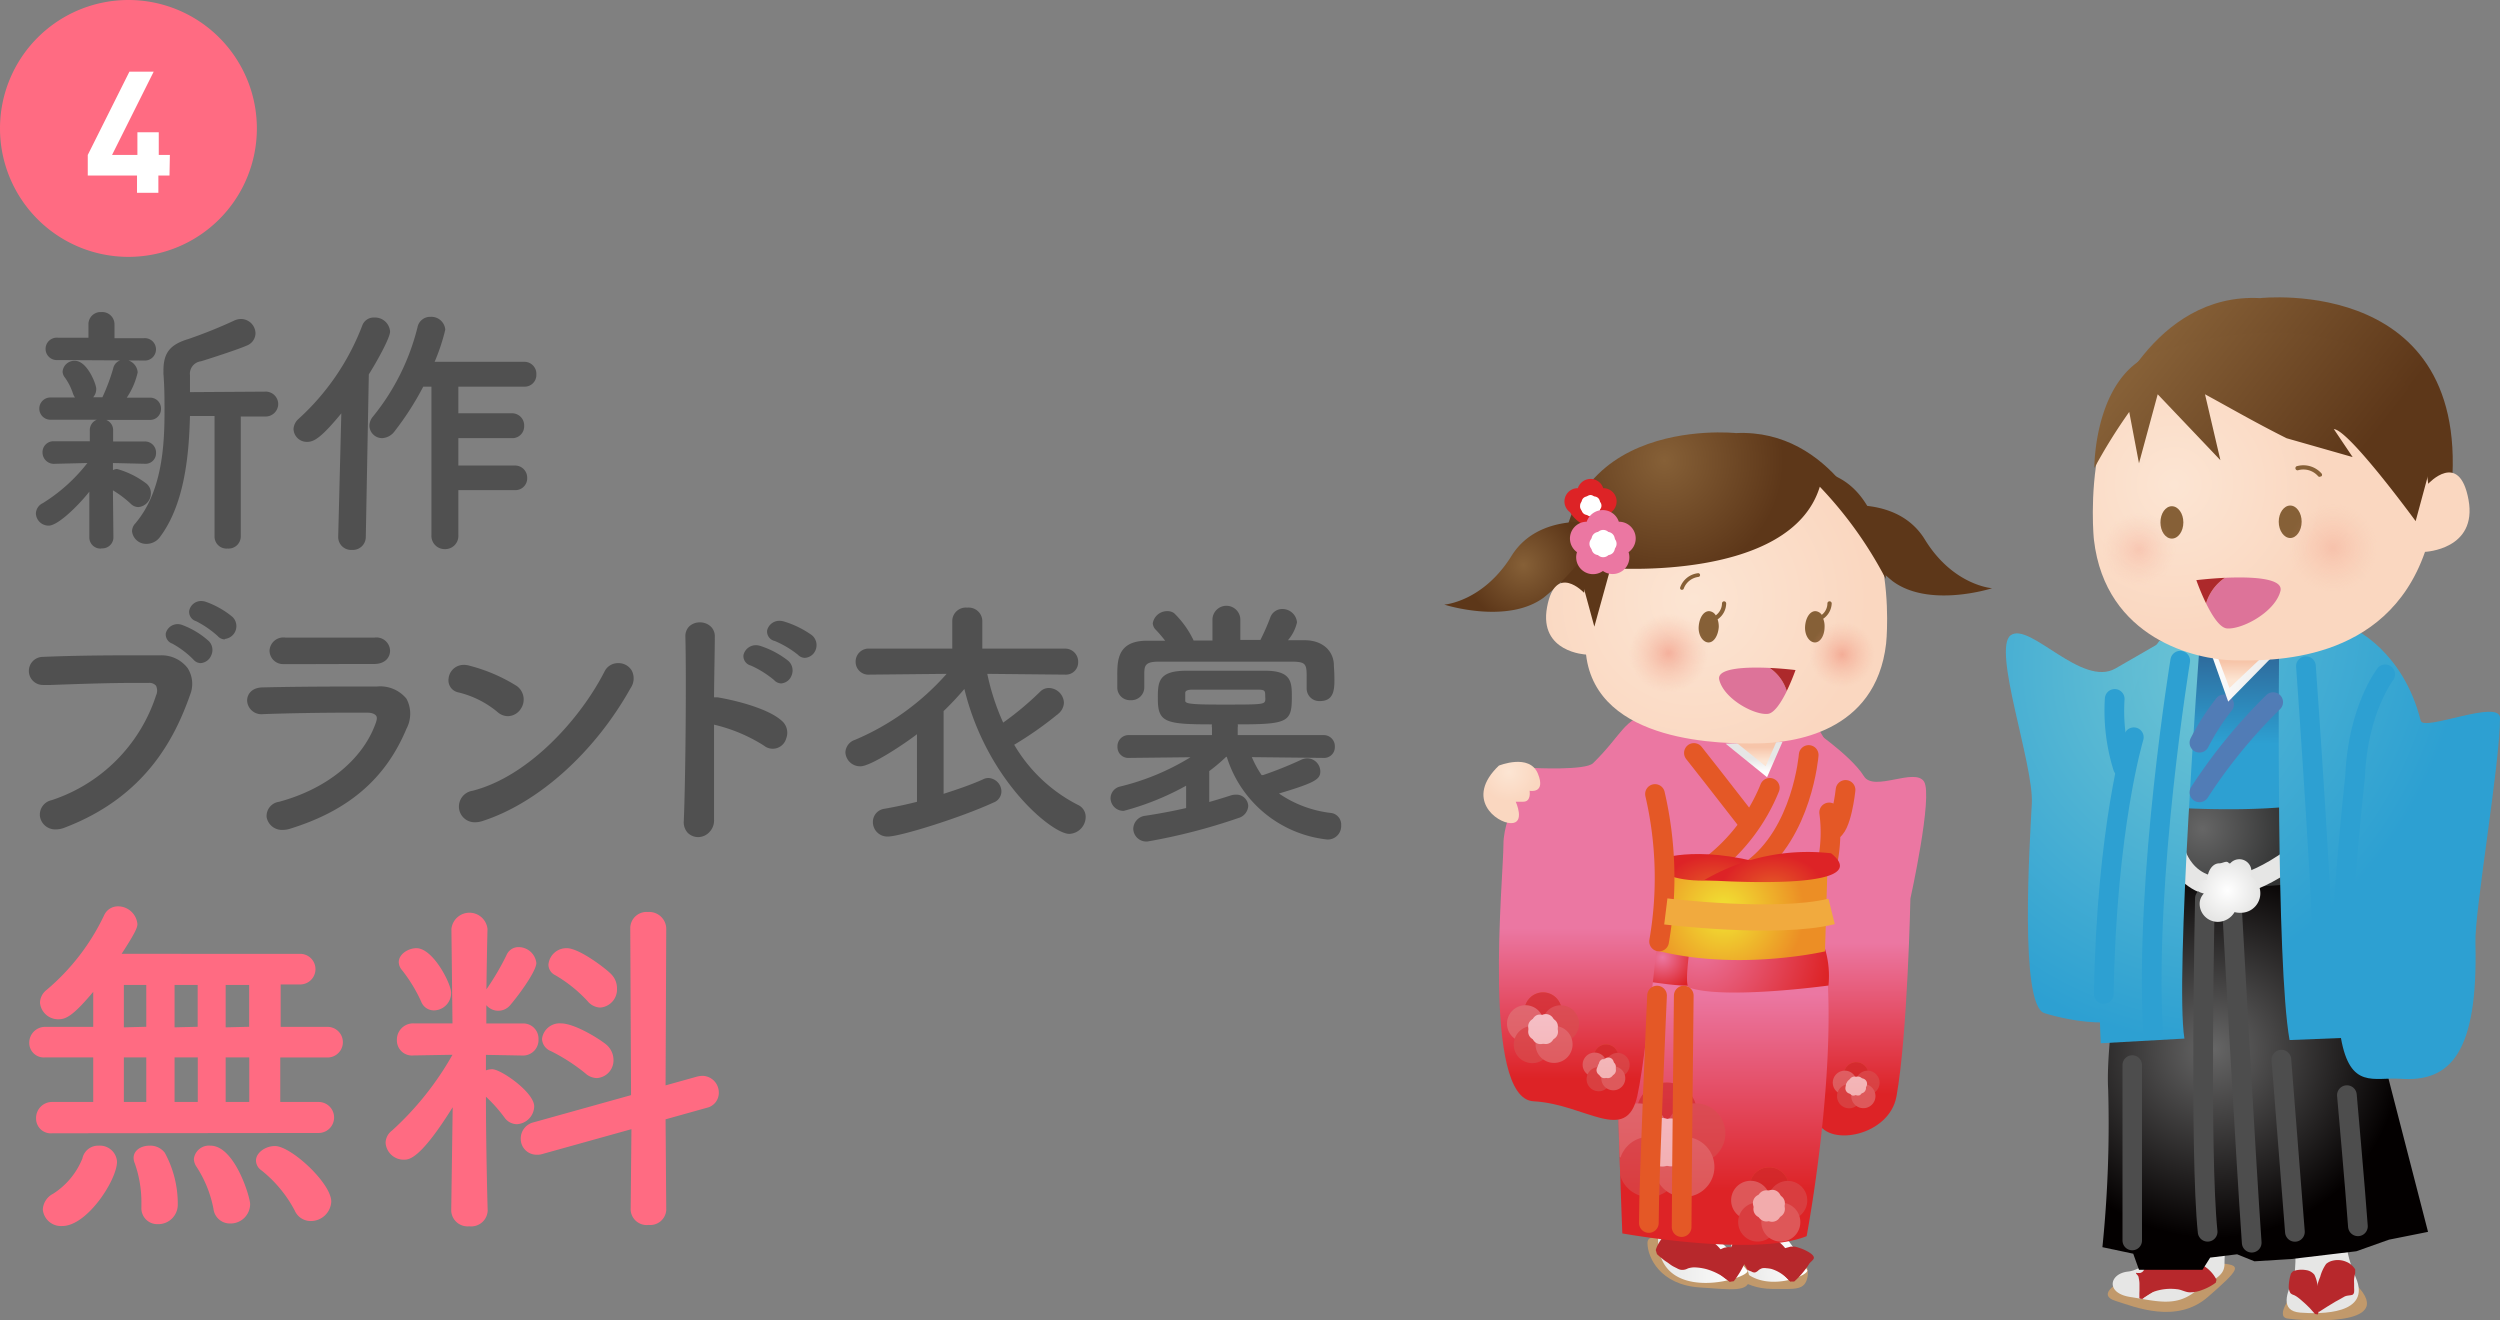 <svg xmlns="http://www.w3.org/2000/svg" xmlns:xlink="http://www.w3.org/1999/xlink" viewBox="0 0 256.36 135.4"><rect x="0" y="0" width="256.36" height="135.4" fill="#808080" stroke="none"/><defs><style>.cls-1,.cls-13,.cls-16,.cls-17,.cls-18,.cls-19,.cls-43,.cls-46,.cls-52,.cls-59,.cls-61,.cls-71,.cls-72,.cls-74,.cls-75{fill:none;}.cls-2{isolation:isolate;}.cls-3{fill:#505050;}.cls-4{fill:#ff6b82;}.cls-5{fill:url(#linear-gradient);}.cls-6{fill:#c1996b;}.cls-7{fill:url(#linear-gradient-2);}.cls-8{fill:url(#linear-gradient-3);}.cls-9{fill:#b7282c;}.cls-10{fill:url(#radial-gradient);}.cls-11{fill:url(#radial-gradient-2);}.cls-12{fill:url(#radial-gradient-3);}.cls-13{stroke:#e6e6e5;}.cls-13,.cls-16,.cls-17,.cls-18,.cls-19,.cls-52{stroke-linecap:round;stroke-linejoin:round;}.cls-13,.cls-16,.cls-18,.cls-19,.cls-52{stroke-width:2.02px;}.cls-14{fill:url(#radial-gradient-4);}.cls-15{fill:url(#radial-gradient-5);}.cls-16{stroke:#2da0d2;}.cls-17,.cls-18{stroke:#4d4d4d;}.cls-17{stroke-width:2px;}.cls-19{stroke:#517cb6;}.cls-20{fill:url(#linear-gradient-4);}.cls-21{fill:url(#linear-gradient-5);}.cls-22{fill:url(#linear-gradient-6);}.cls-23{fill:url(#radial-gradient-6);}.cls-24{fill:#dd7399;}.cls-25{fill:#ad292b;}.cls-26{fill:#866037;}.cls-27{fill:url(#linear-gradient-7);}.cls-28{fill:url(#radial-gradient-7);}.cls-29,.cls-30,.cls-31,.cls-68,.cls-69{opacity:0.5;}.cls-30{fill:url(#radial-gradient-8);}.cls-31{fill:url(#radial-gradient-9);}.cls-32{fill:url(#linear-gradient-8);}.cls-33{fill:url(#linear-gradient-9);}.cls-34{fill:url(#linear-gradient-10);}.cls-35{fill:url(#linear-gradient-11);}.cls-36{opacity:0.62;}.cls-36,.cls-38{mix-blend-mode:screen;}.cls-37{clip-path:url(#clip-path);}.cls-39{fill:url(#linear-gradient-12);}.cls-40{fill:#cf2627;}.cls-41{fill:#de7778;}.cls-42{fill:#d74e4f;}.cls-43,.cls-46,.cls-59,.cls-61,.cls-71,.cls-72,.cls-74{stroke:#fff;}.cls-43,.cls-46,.cls-59,.cls-61,.cls-71,.cls-72,.cls-74,.cls-75{stroke-miterlimit:10;}.cls-43{stroke-width:0.93px;}.cls-44{fill:#fff;}.cls-45{fill:url(#linear-gradient-13);}.cls-46{stroke-width:0.6px;}.cls-47{fill:url(#radial-gradient-10);}.cls-48{fill:url(#radial-gradient-11);}.cls-49{fill:url(#linear-gradient-14);}.cls-50{fill:url(#linear-gradient-15);}.cls-51{fill:url(#radial-gradient-12);}.cls-52{stroke:#e45826;}.cls-53{fill:url(#radial-gradient-13);}.cls-54{fill:url(#radial-gradient-14);}.cls-55{fill:url(#linear-gradient-16);}.cls-56{fill:url(#radial-gradient-15);}.cls-57{opacity:0.65;}.cls-58{fill:url(#linear-gradient-17);}.cls-59{stroke-width:0.57px;}.cls-60{fill:url(#linear-gradient-18);}.cls-61{stroke-width:0.37px;}.cls-62{fill:url(#linear-gradient-19);}.cls-63{fill:url(#radial-gradient-16);}.cls-64{fill:url(#radial-gradient-17);}.cls-65{fill:url(#radial-gradient-18);}.cls-66{fill:url(#radial-gradient-19);}.cls-67{fill:url(#radial-gradient-20);}.cls-68{fill:url(#radial-gradient-21);}.cls-69{fill:url(#radial-gradient-22);}.cls-70{fill:#dd2326;}.cls-72{stroke-width:0.4px;}.cls-73{fill:#eb77a2;}.cls-74{stroke-width:0.5px;}.cls-75{stroke:#f1aa3e;stroke-width:2.69px;}</style><linearGradient id="linear-gradient" x1="232.4" y1="76.28" x2="232.73" y2="58.33" gradientUnits="userSpaceOnUse"><stop offset="0" stop-color="#2da0d2"/><stop offset="1" stop-color="#2f3566"/></linearGradient><linearGradient id="linear-gradient-2" x1="222.49" y1="129.2" x2="222.56" y2="125.69" gradientUnits="userSpaceOnUse"><stop offset="0" stop-color="#e6e6e5"/><stop offset="1" stop-color="#fff"/></linearGradient><linearGradient id="linear-gradient-3" x1="478.08" y1="164.7" x2="478.17" y2="159.84" gradientTransform="translate(-223.87 -75.54) rotate(4.84)" xlink:href="#linear-gradient-2"/><radialGradient id="radial-gradient" cx="226.94" cy="107.59" r="19.36" gradientUnits="userSpaceOnUse"><stop offset="0" stop-color="#666"/><stop offset="1" stop-color="#030000"/></radialGradient><radialGradient id="radial-gradient-2" cx="228.34" cy="68.59" r="38.78" gradientUnits="userSpaceOnUse"><stop offset="0" stop-color="#71c6d4"/><stop offset="1" stop-color="#2da0d2"/></radialGradient><radialGradient id="radial-gradient-3" cx="106.42" cy="64.87" r="8.8" gradientTransform="translate(117.08 24.13) rotate(-2.14)" gradientUnits="userSpaceOnUse"><stop offset="0" stop-color="#666"/><stop offset="1" stop-color="#323333"/></radialGradient><radialGradient id="radial-gradient-4" cx="209.79" cy="61.46" r="43.3" xlink:href="#radial-gradient-2"/><radialGradient id="radial-gradient-5" cx="228.91" cy="68.59" r="38.79" xlink:href="#radial-gradient-2"/><linearGradient id="linear-gradient-4" x1="225.82" y1="68.17" x2="234.85" y2="68.17" gradientUnits="userSpaceOnUse"><stop offset="0" stop-color="#fff"/><stop offset="1" stop-color="#e6e6e5"/></linearGradient><linearGradient id="linear-gradient-5" x1="230.16" y1="69.75" x2="230.16" y2="67.88" gradientUnits="userSpaceOnUse"><stop offset="0" stop-color="#fce5d3"/><stop offset="1" stop-color="#f7c5a9"/></linearGradient><linearGradient id="linear-gradient-6" x1="241.69" y1="46.77" x2="223.11" y2="32.1" gradientUnits="userSpaceOnUse"><stop offset="0" stop-color="#5d3719"/><stop offset="1" stop-color="#866037"/></linearGradient><radialGradient id="radial-gradient-6" cx="1668.71" cy="49.7" r="15.4" gradientTransform="matrix(-1, 0, 0, 1, 1891.67, 0)" gradientUnits="userSpaceOnUse"><stop offset="0" stop-color="#fce5d3"/><stop offset="1" stop-color="#fad7c0"/></radialGradient><linearGradient id="linear-gradient-7" x1="239.16" y1="50.19" x2="220.81" y2="35.7" xlink:href="#linear-gradient-6"/><radialGradient id="radial-gradient-7" cx="228.41" cy="91.31" r="3.23" xlink:href="#linear-gradient-4"/><radialGradient id="radial-gradient-8" cx="646.08" cy="56.18" r="4.54" gradientTransform="matrix(-1, 0, 0, 1, 885.31, 0)" gradientUnits="userSpaceOnUse"><stop offset="0" stop-color="#ee816c"/><stop offset="1" stop-color="#f2a58d" stop-opacity="0"/></radialGradient><radialGradient id="radial-gradient-9" cx="665.96" cy="56.33" r="3.76" xlink:href="#radial-gradient-8"/><linearGradient id="linear-gradient-8" x1="191.41" y1="96.67" x2="191.41" y2="112.22" gradientUnits="userSpaceOnUse"><stop offset="0" stop-color="#eb77a2"/><stop offset="1" stop-color="#dd2326"/></linearGradient><linearGradient id="linear-gradient-9" x1="1846.08" y1="169.29" x2="1853.47" y2="169.29" gradientTransform="matrix(0.99, -0.14, 0.14, 0.99, -1674.22, 214.57)" xlink:href="#linear-gradient-2"/><linearGradient id="linear-gradient-10" x1="170.02" y1="128.83" x2="179.18" y2="128.83" xlink:href="#linear-gradient-2"/><linearGradient id="linear-gradient-11" x1="177" y1="101.91" x2="177" y2="122.11" xlink:href="#linear-gradient-8"/><clipPath id="clip-path"><path class="cls-1" d="M186.5,74.83,169.36,73s-3.59,8.68-3,12.43a31,31,0,0,1-.29,10.6,99.58,99.58,0,0,0-.31,11.77c.21,8.77.6,18.68.6,18.68s13.59,2.45,18.9.28c0,0,4.14-21.75,1.19-33.17C186.9,91.32,190.19,79.93,186.5,74.83Z"/></clipPath><linearGradient id="linear-gradient-12" x1="170.91" y1="111.05" x2="170.91" y2="115.77" gradientUnits="userSpaceOnUse"><stop offset="0.01" stop-color="#ea6035"/><stop offset="0.5" stop-color="#d9512a"/><stop offset="1" stop-color="#c33f1d"/></linearGradient><linearGradient id="linear-gradient-13" x1="181.42" y1="119.72" x2="181.42" y2="122.79" xlink:href="#linear-gradient-12"/><radialGradient id="radial-gradient-10" cx="170.49" cy="98.17" r="3.58" xlink:href="#linear-gradient-8"/><radialGradient id="radial-gradient-11" cx="174.24" cy="96.73" r="13.54" xlink:href="#linear-gradient-8"/><linearGradient id="linear-gradient-14" x1="179.86" y1="79.18" x2="179.86" y2="77.75" xlink:href="#linear-gradient-4"/><linearGradient id="linear-gradient-15" x1="179.72" y1="78.06" x2="179.72" y2="76.63" xlink:href="#linear-gradient-5"/><radialGradient id="radial-gradient-12" cx="176.74" cy="93.49" r="8.28" gradientUnits="userSpaceOnUse"><stop offset="0" stop-color="#f1e533"/><stop offset="1" stop-color="#ec8e25"/></radialGradient><radialGradient id="radial-gradient-13" cx="175.82" cy="1752.74" r="5.19" gradientTransform="translate(0 -1048.24) scale(1 0.65)" gradientUnits="userSpaceOnUse"><stop offset="0" stop-color="#e45826"/><stop offset="1" stop-color="#dd2326"/></radialGradient><radialGradient id="radial-gradient-14" cx="181.73" cy="1752.68" r="5.2" xlink:href="#radial-gradient-13"/><linearGradient id="linear-gradient-16" x1="162.32" y1="95.2" x2="162.32" y2="110.61" xlink:href="#linear-gradient-8"/><radialGradient id="radial-gradient-15" cx="154.73" cy="79.15" r="2.99" gradientTransform="matrix(1, 0, 0, 1, 0, 0)" xlink:href="#radial-gradient-6"/><linearGradient id="linear-gradient-17" x1="158.24" y1="101.79" x2="158.24" y2="104.7" xlink:href="#linear-gradient-12"/><linearGradient id="linear-gradient-18" x1="164.71" y1="107.13" x2="164.71" y2="109.02" xlink:href="#linear-gradient-12"/><linearGradient id="linear-gradient-19" x1="190.35" y1="108.95" x2="190.35" y2="110.84" xlink:href="#linear-gradient-12"/><radialGradient id="radial-gradient-16" cx="3205" cy="-569.5" r="6.49" gradientTransform="matrix(-0.93, 0.38, 0.38, 0.93, 3378.25, -630.13)" gradientUnits="userSpaceOnUse"><stop offset="0" stop-color="#866037"/><stop offset="1" stop-color="#5d3719"/></radialGradient><radialGradient id="radial-gradient-17" cx="170.68" cy="47.23" r="13.13" gradientUnits="userSpaceOnUse"><stop offset="0" stop-color="#866037"/><stop offset="0.93" stop-color="#5d3719"/></radialGradient><radialGradient id="radial-gradient-18" cx="1784.08" cy="13.54" r="6.49" gradientTransform="translate(-1489.89 -630.13) rotate(22.25)" xlink:href="#radial-gradient-17"/><radialGradient id="radial-gradient-19" cx="173.7" cy="61.45" r="17.96" gradientTransform="matrix(1, 0, 0, 1, 0, 0)" xlink:href="#radial-gradient-6"/><radialGradient id="radial-gradient-20" cx="170.68" cy="47.23" r="13.13" xlink:href="#radial-gradient-17"/><radialGradient id="radial-gradient-21" cx="171.1" cy="66.98" r="4.06" gradientTransform="matrix(1, 0, 0, 1, 0, 0)" xlink:href="#radial-gradient-8"/><radialGradient id="radial-gradient-22" cx="188.89" cy="67.12" r="3.36" gradientTransform="matrix(1, 0, 0, 1, 0, 0)" xlink:href="#radial-gradient-8"/></defs><title>4-new-brand-costtume-free</title><g class="cls-2"><g id="レイヤー_2" data-name="レイヤー 2"><g id="レイヤー_1-2" data-name="レイヤー 1"><path class="cls-3" d="M23.34,56.25A1.23,1.23,0,0,1,22,55l0-12.34H19.48c-.1,4-.55,9-3.05,12.37a1.7,1.7,0,0,1-1.38.74,1.45,1.45,0,0,1-1.51-1.29,1.18,1.18,0,0,1,.33-.8c2.69-3.17,3-7.76,3-11.41,0-1.3,0-2.56-.11-3.95V38c0-1.83.68-2.67,2.57-3.24A49.11,49.11,0,0,0,24,32.88a1.68,1.68,0,0,1,.72-.17,1.5,1.5,0,0,1,1.48,1.45,1.38,1.38,0,0,1-.93,1.29c-.87.39-3.87,1.36-4.67,1.6a1.29,1.29,0,0,0-1.12,1.42v1.74l7.65-.05a1.29,1.29,0,0,1,1.4,1.26,1.3,1.3,0,0,1-1.4,1.29H24.69l0,12.31A1.25,1.25,0,0,1,23.34,56.25Zm-12.95,0A1.14,1.14,0,0,1,9.16,55.1l0-4.68C8,51.89,5.93,53.9,5,53.9a1.3,1.3,0,0,1-1.32-1.24,1.21,1.21,0,0,1,.7-1.06,17.42,17.42,0,0,0,4.58-4.12l-3.31.08A1.17,1.17,0,0,1,4.36,46.4a1.12,1.12,0,0,1,1.21-1.15l3.64,0,0-1.09a1.14,1.14,0,0,1,.72-1.12H5.17a1.14,1.14,0,1,1,0-2.28H7.69a1.58,1.58,0,0,1-.21-.41,6,6,0,0,0-.82-1.63,1,1,0,0,1-.24-.62A1.21,1.21,0,0,1,7.69,37c1.25,0,2.18,2.4,2.18,2.86a1.29,1.29,0,0,1-.32.88h.95a20.84,20.84,0,0,0,1.1-2.93,1.12,1.12,0,0,1,1.1-.92,1.4,1.4,0,0,1,1.42,1.29A7.65,7.65,0,0,1,13,40.78h2.32a1.11,1.11,0,0,1,1.19,1.13,1.12,1.12,0,0,1-1.19,1.15H10.89a1.12,1.12,0,0,1,.71,1.1l0,1.11,3.26,0A1.13,1.13,0,0,1,16,46.43a1.08,1.08,0,0,1-1.11,1.13l-3.31-.08,0,.73a1,1,0,0,1,.42-.12,8.94,8.94,0,0,1,3,1.49,1.23,1.23,0,0,1,.47,1A1.41,1.41,0,0,1,14.19,52a1.13,1.13,0,0,1-.77-.33,10.92,10.92,0,0,0-1.84-1.39l.05,4.89A1.14,1.14,0,0,1,10.39,56.23ZM5.93,36.92a1.15,1.15,0,1,1,0-2.29H9.07l0-1.44A1.25,1.25,0,0,1,10.39,32a1.26,1.26,0,0,1,1.35,1.24v1.44h3a1.15,1.15,0,1,1,0,2.29Z"/><path class="cls-3" d="M36.08,56.39a1.32,1.32,0,0,1-1.4-1.32L35,42.39c-2,2.43-2.78,2.92-3.47,2.92A1.36,1.36,0,0,1,30.1,44a1.48,1.48,0,0,1,.52-1.05,24.92,24.92,0,0,0,6.51-9.52,1.25,1.25,0,0,1,1.25-.87A1.55,1.55,0,0,1,40,34c0,.62-1.27,2.94-2.18,4.39l-.31,16.69A1.33,1.33,0,0,1,36.08,56.39Zm9.56-.08a1.36,1.36,0,0,1-1.4-1.43V39.65H43.4a29.75,29.75,0,0,1-2.91,4.54,1.71,1.71,0,0,1-1.29.74,1.31,1.31,0,0,1-1.32-1.29,1.51,1.51,0,0,1,.37-.93,23.41,23.41,0,0,0,4.56-9.14,1.32,1.32,0,0,1,1.34-1.08,1.43,1.43,0,0,1,1.51,1.32,20.59,20.59,0,0,1-1.09,3.29h9.2A1.23,1.23,0,0,1,55,38.39a1.2,1.2,0,0,1-1.26,1.26H47v2.73h5.48a1.24,1.24,0,0,1,1.27,1.29,1.21,1.21,0,0,1-1.27,1.26H47v2.81h5.75A1.24,1.24,0,0,1,54.06,49a1.21,1.21,0,0,1-1.27,1.26H47v4.59A1.35,1.35,0,0,1,45.64,56.31Z"/><path class="cls-3" d="M5.72,85.05A1.58,1.58,0,0,1,4.1,83.74a1.51,1.51,0,0,1,1.17-1.68A16.75,16.75,0,0,0,16,71.32a1.17,1.17,0,0,0,0-1,.87.87,0,0,0-.74-.29c-.5,0-1,0-1.64,0-2.38,0-5.45.1-8.42.21l-.77,0a1.44,1.44,0,1,1-.06-2.88c2.25-.1,5.39-.16,8.62-.16,1.24,0,2.43,0,3.46,0a3.36,3.36,0,0,1,2.79,1.31,3,3,0,0,1,.26,2.72c-1.52,4.32-4.49,10.44-12.85,13.63A2.44,2.44,0,0,1,5.72,85.05ZM20.57,68a1,1,0,0,1-.74-.37A9.38,9.38,0,0,0,17.67,66,1,1,0,0,1,17,64.94,1.26,1.26,0,0,1,18.21,64a1.36,1.36,0,0,1,.48.09,8.49,8.49,0,0,1,2.72,1.65,1.29,1.29,0,0,1,.26,1.44A1.27,1.27,0,0,1,20.57,68Zm2.48-2.43a1,1,0,0,1-.73-.35,10.1,10.1,0,0,0-2.21-1.52,1,1,0,0,1-.71-1.07,1.25,1.25,0,0,1,1.23-1,1.62,1.62,0,0,1,.44.07,8.87,8.87,0,0,1,2.78,1.57,1.32,1.32,0,0,1-.8,2.25Z"/><path class="cls-3" d="M29,85.1a1.59,1.59,0,0,1-1.66-1.31,1.47,1.47,0,0,1,1.27-1.57c4.88-1.31,8.6-4.33,9.92-8.08.14-.38.16-.63,0-.79s-.4-.26-.85-.27l-2.1,0c-2.64,0-6.17.06-8.59.15h0a1.47,1.47,0,0,1-1.65-1.38c0-.66.47-1.33,1.56-1.36,2.49-.06,5.72-.09,8.85-.09h2.88a3.47,3.47,0,0,1,3.05,1.25,3.27,3.27,0,0,1,0,3.08c-2.16,5.17-6,8.43-12,10.27A2.34,2.34,0,0,1,29,85.1Zm3.22-17c-1.09,0-2.15,0-3.13,0a1.39,1.39,0,0,1-1.45-1.39,1.42,1.42,0,0,1,1.61-1.33c1.34,0,2.93,0,4.55,0l4.61,0A1.4,1.4,0,0,1,40,66.72c0,.63-.43,1.37-1.67,1.37l-2.68,0Z"/><path class="cls-3" d="M48.72,84.32a1.62,1.62,0,0,1-1.65-1.42,1.64,1.64,0,0,1,1.38-1.81C54.2,79.63,59.52,73.72,62,68.84A1.53,1.53,0,0,1,63.41,68a1.57,1.57,0,0,1,1.37.76,1.74,1.74,0,0,1-.11,1.79C61,77.13,55.19,82.37,49.42,84.21A2.54,2.54,0,0,1,48.72,84.32Zm3.36-10.88A1.63,1.63,0,0,1,51,73a9.86,9.86,0,0,0-4-2,1.26,1.26,0,0,1-1-1.43,1.55,1.55,0,0,1,1.56-1.39,1.91,1.91,0,0,1,.57.08A17.24,17.24,0,0,1,53,70.35a1.71,1.71,0,0,1,.37,2.39A1.62,1.62,0,0,1,52.08,73.44Z"/><path class="cls-3" d="M71.61,85.84a1.53,1.53,0,0,1-1.09-.44,1.62,1.62,0,0,1-.4-1.24c.18-4.26.27-14.86.16-18.9a1.42,1.42,0,0,1,.37-1,1.57,1.57,0,0,1,1.12-.44,1.6,1.6,0,0,1,1.15.46,1.38,1.38,0,0,1,.38,1c0,1.31-.06,3.62-.08,6.23l.37,0c1.2.19,5,1,6.55,2.38a1.61,1.61,0,0,1,.48,1.83,1.43,1.43,0,0,1-2.28.74,16.61,16.61,0,0,0-5.12-2.15c0,4.23,0,7.77,0,9.7a1.72,1.72,0,0,1-.47,1.31A1.59,1.59,0,0,1,71.61,85.84Zm8.51-15.76a1,1,0,0,1-.74-.34A10.24,10.24,0,0,0,77,68.25a1,1,0,0,1-.76-1.09,1.31,1.31,0,0,1,1.29-1,1.54,1.54,0,0,1,.42.07,9.19,9.19,0,0,1,2.89,1.54,1.33,1.33,0,0,1,.33,1.5A1.24,1.24,0,0,1,80.12,70.08Zm2.41-2.62a1,1,0,0,1-.71-.32,10,10,0,0,0-2.37-1.41,1,1,0,0,1-.79-1.07,1.29,1.29,0,0,1,1.29-1,1.57,1.57,0,0,1,.37.05,9.76,9.76,0,0,1,2.94,1.43,1.33,1.33,0,0,1,.38,1.5A1.26,1.26,0,0,1,82.53,67.46Z"/><path class="cls-3" d="M91.07,85.78a1.48,1.48,0,0,1-1.56-1.48,1.36,1.36,0,0,1,1.22-1.37c1.22-.22,2.33-.46,3.3-.71V75.29c-1.3,1-4.73,3.29-5.8,3.29a1.51,1.51,0,0,1-1.54-1.43,1.42,1.42,0,0,1,1-1.29,26.1,26.1,0,0,0,9.38-6.76l-7.93.08a1.31,1.31,0,0,1-1.4-1.32,1.33,1.33,0,0,1,1.4-1.35l8.51,0,0-2.88a1.39,1.39,0,0,1,1.54-1.32,1.4,1.4,0,0,1,1.54,1.32l0,2.88,8.48,0a1.34,1.34,0,0,1,1.35,1.38,1.26,1.26,0,0,1-1.32,1.29l-8-.08a24.08,24.08,0,0,0,1.63,5,31.68,31.68,0,0,0,3.79-3.17,1.24,1.24,0,0,1,.91-.38,1.58,1.58,0,0,1,1.53,1.51,1.55,1.55,0,0,1-.6,1.15A36.59,36.59,0,0,1,104,76.37a16,16,0,0,0,6.52,6.16,1.35,1.35,0,0,1,.81,1.25,1.75,1.75,0,0,1-1.69,1.73c-1.74,0-8.45-5.43-10.75-14.86a30.79,30.79,0,0,1-2.13,2.27l0,8.48c1.48-.47,3-1,4.08-1.5a1.15,1.15,0,0,1,.53-.12,1.4,1.4,0,0,1,1.32,1.38,1.23,1.23,0,0,1-.82,1.14C98.43,83.88,92.28,85.78,91.07,85.78Z"/><path class="cls-3" d="M117.67,86.29A1.34,1.34,0,0,1,116.21,85a1.38,1.38,0,0,1,1.25-1.35c1.51-.23,2.91-.5,4.17-.79V80.57a27.86,27.86,0,0,1-6.4,2.58,1.32,1.32,0,0,1-1.35-1.32,1.25,1.25,0,0,1,1-1.18,25,25,0,0,0,7.2-3l-6.31.07a1.11,1.11,0,0,1-1.18-1.15,1.14,1.14,0,0,1,1.18-1.19h8.51l0-.76a.9.9,0,0,1,0-.34c-4.78,0-5.55-.2-5.55-2.62,0-1.67,0-2.88,2.92-2.88,1.46,0,3.06,0,4.66,0,1.16,0,2.33,0,3.44,0,2.72,0,2.72,1.21,2.72,2.72,0,2.55-.42,2.78-5.55,2.78a.9.9,0,0,1,0,.34l0,.76h8.78a1.14,1.14,0,0,1,1.18,1.19,1.1,1.1,0,0,1-1.15,1.15l-7.36-.08a10.31,10.31,0,0,0,1,1.84l.15,0a39.39,39.39,0,0,0,3.91-1.57,1.55,1.55,0,0,1,.62-.15,1.36,1.36,0,0,1,1.34,1.32c0,.81-.42,1.15-4.24,2.29a11.8,11.8,0,0,0,5.38,2,1.2,1.2,0,0,1,1,1.27,1.38,1.38,0,0,1-1.4,1.45,12.14,12.14,0,0,1-10.33-8.48h-.07A17.85,17.85,0,0,1,124,79.07l0,3.17c.81-.23,1.55-.46,2.17-.66a1.58,1.58,0,0,1,.52-.09A1.21,1.21,0,0,1,128,82.65,1.37,1.37,0,0,1,127,83.88,60.23,60.23,0,0,1,117.67,86.29Zm8-15.57c-1.14,0-2.3,0-3.38,0-.6,0-.72.15-.75.3v.84c0,.29.52.39,3.61.39,4.12,0,4.5,0,4.59-.41a1.35,1.35,0,0,0,0-.38c0-.64,0-.74-.8-.74-1,0-2.14,0-3.3,0Zm9.69,1.17a1.29,1.29,0,0,1-1.37-1.3V69.35c0-1.23-.11-1.47-1.36-1.5-2.17,0-5,0-7.77,0-2.25,0-4.45,0-6.1,0-1.37,0-1.39.49-1.42,1.12v1.52a1.32,1.32,0,0,1-1.39,1.31,1.3,1.3,0,0,1-1.38-1.31c0-.17,0-.35,0-.53s0-.4,0-.61c0-1.61,0-3.62,3-3.65l1.91,0c-.35-.45-.66-.81-1-1.16a1,1,0,0,1-.27-.63,1.49,1.49,0,0,1,1.51-1.24,1.12,1.12,0,0,1,.68.21,9.66,9.66,0,0,1,2,2.8l1,0h.93V63.55a1.43,1.43,0,1,1,2.86,0v2.07h2.06a23.45,23.45,0,0,0,1-2.27,1.3,1.3,0,0,1,1.26-.9A1.5,1.5,0,0,1,133,63.82a4.22,4.22,0,0,1-.93,1.83c.58,0,1.14,0,1.71,0,1.76,0,2.91,1,3,2.45,0,.33.05.76.05,1.2C136.86,70.6,136.86,71.89,135.35,71.89Z"/><path class="cls-4" d="M6.39,125.72a1.87,1.87,0,0,1-2-1.7,1.93,1.93,0,0,1,1.06-1.61,7.69,7.69,0,0,0,3-3.62,1.65,1.65,0,0,1,1.69-1.31A1.76,1.76,0,0,1,12,119.11C12,121,8.93,125.72,6.39,125.72Zm9.78-.19a1.63,1.63,0,0,1-1.67-1.73v-.4a12,12,0,0,0-.68-4.11,1.44,1.44,0,0,1-.12-.55c0-.82.82-1.26,1.63-1.26a1.87,1.87,0,0,1,1.57.73,10.93,10.93,0,0,1,1.33,5.26A2,2,0,0,1,16.17,125.53Zm7.45-.07a1.69,1.69,0,0,1-1.73-1.5,12,12,0,0,0-1.77-4.36,1.52,1.52,0,0,1-.24-.75,1.56,1.56,0,0,1,1.7-1.37c2.48,0,4.07,5.25,4.07,6A2,2,0,0,1,23.62,125.46Zm8.25-.25a1.78,1.78,0,0,1-1.65-1.08A13,13,0,0,0,26.79,120a1.23,1.23,0,0,1-.54-1c0-.77.93-1.48,1.95-1.48,1.63,0,5.77,3.8,5.77,5.7A2.1,2.1,0,0,1,31.87,125.21Zm-26.5-9a1.51,1.51,0,0,1-1.67-1.52A1.64,1.64,0,0,1,5.37,113H9.56v-4.57H4.64A1.49,1.49,0,0,1,3,106.93a1.62,1.62,0,0,1,1.63-1.63H9.56v-3.59c-2,2.38-2.76,2.81-3.54,2.81a1.87,1.87,0,0,1-1.92-1.7,1.73,1.73,0,0,1,.69-1.32,22.77,22.77,0,0,0,5.9-7.67,1.54,1.54,0,0,1,1.4-.89,2,2,0,0,1,2,1.81c0,.32-.12.76-1.62,3.06H30.78a1.57,1.57,0,1,1,0,3.14h-2v4.35h4.81a1.57,1.57,0,1,1,0,3.14H28.74V113h3.93a1.59,1.59,0,1,1,0,3.18ZM25.56,113v-4.57H23.14V113Zm-5.28,0v-4.57H17.9V113ZM15,113v-4.57H12.7V113Zm10.55-7.71V101H23.14v4.35Zm-5.28,0V101H17.9v4.35Zm-5.27,0V101H12.7v4.35Z"/><path class="cls-4" d="M48.12,125.75a1.68,1.68,0,0,1-1.85-1.59l.15-10.62c-3.35,5.38-4.5,5.38-5,5.38a1.86,1.86,0,0,1-1.88-1.74,1.6,1.6,0,0,1,.65-1.24,31.2,31.2,0,0,0,6.21-7.78l-4,.07a1.54,1.54,0,0,1-1.7-1.56,1.67,1.67,0,0,1,1.7-1.73h4l-.11-9.68a1.86,1.86,0,0,1,3.7,0s-.07,2.83-.11,6.19a26.7,26.7,0,0,0,2.06-3.51,1.33,1.33,0,0,1,1.25-.82A1.84,1.84,0,0,1,55,98.75c0,.76-1.56,3-2.68,4.32a1.59,1.59,0,0,1-2.45,0l0,1.88h3.75a1.56,1.56,0,0,1,1.6,1.62,1.59,1.59,0,0,1-1.56,1.67l-3.83-.07v1.59a1.91,1.91,0,0,1,.63-.12c.92,0,4.32,2.38,4.32,3.81A1.88,1.88,0,0,1,53,115.28a1.58,1.58,0,0,1-1.25-.66,15.32,15.32,0,0,0-1.92-2.16c0,5.21.17,11.6.18,11.66A1.69,1.69,0,0,1,48.12,125.75Zm18.4-.14a1.65,1.65,0,0,1-1.85-1.52l.08-8.3-9.11,2.54a1.71,1.71,0,0,1-.61.08,1.62,1.62,0,0,1-1.63-1.67,1.7,1.7,0,0,1,1.31-1.65l10-2.79-.08-17.12a1.67,1.67,0,0,1,1.81-1.66,1.75,1.75,0,0,1,1.88,1.66l-.07,16.12,3.26-.91a3,3,0,0,1,.53-.07,1.71,1.71,0,0,1,1.67,1.73,1.57,1.57,0,0,1-1.24,1.55l-4.22,1.18.07,9.31A1.64,1.64,0,0,1,66.52,125.61Zm-5.31-15.06a1.79,1.79,0,0,1-1.19-.49,19.08,19.08,0,0,0-3.54-2.28,1.41,1.41,0,0,1-.9-1.25,1.82,1.82,0,0,1,1.92-1.59c1.42,0,3.93,1.57,4.65,2.16a2.08,2.08,0,0,1,.76,1.57A1.82,1.82,0,0,1,61.21,110.55Zm-16.73-6.94a1.39,1.39,0,0,1-1.29-.9,15.64,15.64,0,0,0-1.95-3.21,1.32,1.32,0,0,1-.35-.83c0-.85,1-1.44,1.81-1.44,1.71,0,3.56,3.63,3.56,4.57A1.79,1.79,0,0,1,44.48,103.61Zm17.06-.29a1.76,1.76,0,0,1-1.28-.65A14.31,14.31,0,0,0,56.94,100a1.2,1.2,0,0,1-.7-1.1,1.85,1.85,0,0,1,1.88-1.67c1.29,0,4.06,2.13,4.58,2.69a2.07,2.07,0,0,1,.57,1.45A1.86,1.86,0,0,1,61.54,103.32Z"/><path class="cls-5" d="M240.79,63.92,223.6,65.13a27.13,27.13,0,0,1-3.07,2.66s-2.13,10.5-1.65,10.39c-.93,7,.64,19.08.64,19.08s2.79,1,12,1,11.6-.2,11.6-.2A49.66,49.66,0,0,0,246,79.79C245.52,69.75,240.79,63.92,240.79,63.92Z"/><path class="cls-6" d="M235,132.8s-1.72,2.21-.43,2.41,11.39,1,7.09-3.42Z"/><path class="cls-6" d="M217.16,131.59s-2.15,1.21-.22,1.81,6.23,2.41,9.46-.4,3.43-3.21,1.71-3.41"/><path class="cls-7" d="M223.6,126.78s-3.43,3.41-5.37,3.61-2.36,2.21.22,2.61,4.51,1,6.44-.4,3.22-1.61,3.22-3a16.21,16.21,0,0,1,.22-2.61"/><path class="cls-8" d="M235.33,126.32c-.06.6.29,3.85-.24,5s-1.36,3.11.78,3.28,7.31.18,5.71-3.58-.81-5.3-.81-5.3"/><path class="cls-9" d="M219.39,133.13a7,7,0,0,1,0-.75c0-.22,0-.49,0-.75s-.06-.46-.09-.66-.29-.34-.26-.43,0,0,.1,0,.17,0,.28,0a.43.43,0,0,0,.18-.06.51.51,0,0,0,.13-.09.65.65,0,0,0,.17-.3,1.27,1.27,0,0,0,0-.39l0-.3a.91.91,0,0,1,.37-.29,1,1,0,0,1,.51-.07,1.18,1.18,0,0,1,.63.26,1.56,1.56,0,0,1,.3.28,1.64,1.64,0,0,1,.37,1,2.8,2.8,0,0,1-.57,1.05,6.28,6.28,0,0,1-.65.76c-.21.17-.44.3-.62.42a6.72,6.72,0,0,1-.66.38Z"/><path class="cls-9" d="M219.42,133.1a3.13,3.13,0,0,1,.09-.41,3.3,3.3,0,0,1,.51-1,5.16,5.16,0,0,1,.5-.58,5.33,5.33,0,0,1,.68-.53,6,6,0,0,1,1.69-.76l.9-.27a2.58,2.58,0,0,1,.89-.14,2.87,2.87,0,0,1,1.47.51,3.56,3.56,0,0,1,1.14,1.31l-.07.29a3.83,3.83,0,0,1-.44.3,5.42,5.42,0,0,1-1,.47,3.29,3.29,0,0,1-1.24.23c-.42,0-.87-.29-1.32-.32a5.18,5.18,0,0,0-2.48.3,3.8,3.8,0,0,0-.76.45,1.67,1.67,0,0,0-.26.24Z"/><path class="cls-9" d="M237.38,134.74a1.14,1.14,0,0,0-.15-.18l-.39-.44c-.18-.17-.36-.36-.58-.55s-.42-.38-.66-.55a2.26,2.26,0,0,0-.37-.22.83.83,0,0,1-.36-.2,1.3,1.3,0,0,1-.17-.75,4.48,4.48,0,0,1,.11-.84c.06-.25.12-.43.12-.43l.2-.22a2.86,2.86,0,0,1,.43-.12,2.63,2.63,0,0,1,.9,0,1.34,1.34,0,0,1,.87.48,3.46,3.46,0,0,1,.32,1.09,4.5,4.5,0,0,1,.21,1.07,5,5,0,0,1,0,1,3.87,3.87,0,0,1-.11.67,1.29,1.29,0,0,1-.08.24Z"/><path class="cls-9" d="M237.4,134.35a6.56,6.56,0,0,1,0-1.08,6.65,6.65,0,0,1,.14-1.09,6.06,6.06,0,0,1,.38-1.24,4.22,4.22,0,0,1,.61-1.33,1.54,1.54,0,0,1,.65-.33,2.2,2.2,0,0,1,1.44.12,1.71,1.71,0,0,1,.51.32,1.8,1.8,0,0,1,.38.45l0,.4a4.48,4.48,0,0,0-.11.55,3.45,3.45,0,0,0,0,.48c0,.17,0,.31,0,.47a2.53,2.53,0,0,1,0,.4.39.39,0,0,1-.13.28c-.17.11-.6.06-.88.22s-.57.33-.88.49l-.84.51-.86.55Z"/><path class="cls-10" d="M219.34,86.66s-3.55,18.55-3.16,25.06a124.73,124.73,0,0,1-.59,16.17l3.16.67.59,1.65h6.51l.79-1.25,2.76-.34,1.78.72,3.74-.23,6.71-.8,3.35-1.19,4-.8-9.67-37.48Z"/><path class="cls-11" d="M222.53,65.33s-2.15,1.21-5.59,3.21-8.78-4.77-10.74-3.41,2.36,13.25,2.15,17.27-1.29,20.68,1.29,21.49,10.1,2.4,11-2S222.53,65.33,222.53,65.33Z"/><path class="cls-12" d="M217.78,82.45s16.51,1.71,22.84-1l0,8.3s-12.68,3-22.93-.46A12.35,12.35,0,0,0,217.78,82.45Z"/><path class="cls-13" d="M223.24,87.79s2.31,6.94,11.77.21"/><path class="cls-14" d="M256.36,73.63c0-2-7.85,1.41-8.13.28-1.78-7.11-6.79-9.38-6.79-9.38l-.14,0q-.24-.33-.51-.66l-7.09,3.42s-.32,31.51,1.08,39.36l5.27-.21c.94,5.31,3.39,4,6.07,4.18,5.14.38,8-2.61,7.72-13.92C253.74,93.43,256.36,78.36,256.36,73.63Z"/><path class="cls-15" d="M225.54,66.35S223,100.47,224,106.5l-8.58.48s-1.68-31.1,6-41.25Z"/><path class="cls-16" d="M218.81,75.6s-2.8,9.24-3.08,26.33"/><path class="cls-16" d="M244.59,69.15s-2.8,3.64-3.08,10.37c0,0-2,18.21-1.41,24.37"/><path class="cls-16" d="M216.85,71.67a19.47,19.47,0,0,0,.84,7"/><path class="cls-16" d="M223.57,67.75s-3.64,22.14-2.8,37.83"/><path class="cls-16" d="M236.46,68.31s2,27.74,2,36.71"/><line class="cls-17" x1="218.65" y1="109.21" x2="218.65" y2="127.21"/><path class="cls-18" d="M226.1,92.13s-.56,26.06.28,34.18"/><path class="cls-18" d="M228.9,93.53s1.4,25.5,2,33.9"/><line class="cls-18" x1="233.94" y1="108.66" x2="235.33" y2="126.32"/><path class="cls-18" d="M240.66,112.3s.85,9.53,1.13,13.45"/><path class="cls-19" d="M228.06,72.23a24.17,24.17,0,0,0-2.52,3.93"/><path class="cls-19" d="M233.1,72a54.38,54.38,0,0,0-7.56,9.25"/><polyline class="cls-20" points="225.82 64.39 228.49 71.95 234.85 65.47"/><polyline class="cls-21" points="226.38 64.67 228.62 70.55 233.94 65.51"/><path class="cls-22" d="M216.16,42.57s4.59-12.58,15.59-12c0,0,22.74-2.56,19.44,21.33"/><path class="cls-23" d="M224.25,36.34c2.54-.16,4.65-.34,6.18-.4v-.07l1.61,0,1.61,0v.07c1,.06,3.38.18,5.91.4C247.7,37,249,49.61,249,49.61s3.19-3.49,4.13,1.63-4.46,5.35-4.46,5.35c-4,11.49-15.91,11.18-19.66,11.12s-13.11-2.17-14.29-12.36C214.7,55.35,212.91,37,224.25,36.34Z"/><path class="cls-24" d="M228.15,59.25c2.63-.12,6,0,5.7,1.34-.55,2.2-4,4-5.51,3.85-.74-.09-1.52-1.35-2.12-2.57A4.88,4.88,0,0,1,228.15,59.25Z"/><path class="cls-25" d="M228.15,59.25a4.88,4.88,0,0,0-1.93,2.62,23.46,23.46,0,0,1-1-2.38S226.54,59.33,228.15,59.25Z"/><path class="cls-26" d="M238,48.84a.09.09,0,0,0,.05,0,.21.21,0,0,0,0-.3,2.48,2.48,0,0,0-2.47-.75.22.22,0,1,0,.11.42h0a2,2,0,0,1,2,.6A.21.21,0,0,0,238,48.84Z"/><path class="cls-26" d="M233.67,53.5c0-.91.53-1.66,1.18-1.66s1.17.75,1.17,1.66-.53,1.67-1.17,1.67S233.67,54.42,233.67,53.5Z"/><path class="cls-26" d="M221.54,53.57c0-.92.52-1.66,1.17-1.66s1.18.74,1.18,1.66-.53,1.66-1.18,1.66S221.54,54.49,221.54,53.57Z"/><path class="cls-27" d="M247.71,53.44l1.46-5.4L248.44,42c-6.79-12.89-26.41-6.1-26.41-6.1C214.7,37.42,214.76,48,214.76,48a55.69,55.69,0,0,1,3.58-5.76l1,5.27,1.92-7.08,6.43,6.76-1.58-6.76c2.47,1.34,5.15,2.9,8.37,4.51l6.77,1.93L239.32,44C240.87,44.08,247.71,53.44,247.71,53.44Z"/><path class="cls-28" d="M230.77,89.84a1.24,1.24,0,0,0-2.07-1.31l-.13,0c-.22-.35-.61,0-1,0-.66,0-1.19.71-1.24,1.71h0c-.64,0-1.15,0-1.15.58s.34.67.81.81a1.51,1.51,0,0,0-.43,1.06,1.86,1.86,0,0,0,1.91,1.84,2,2,0,0,0,1.67-1,2,2,0,0,0,.59.07,2,2,0,0,0,1.09-3.71Z"/><g class="cls-29"><path class="cls-30" d="M234.69,56.18a4.54,4.54,0,1,1,4.54,4.54A4.54,4.54,0,0,1,234.69,56.18Z"/><path class="cls-31" d="M215.59,56.34a3.76,3.76,0,1,1,3.76,3.75A3.76,3.76,0,0,1,215.59,56.34Z"/></g><path class="cls-32" d="M185.31,74.42s4.42,2.93,5.82,5.17c1,1.66,5.24-.92,6.17.56s-1.4,12-1.4,12-.29,14-1.43,20.29c-.74,4-6.79,5.16-8,2.72"/><path class="cls-6" d="M185.34,131c.32-1.42-.85-3.43-3.63-3.13s-5.25-.65-5,1c.22,1.44,2,3.28,5,3.3C184.18,132.2,185.05,132.3,185.34,131Z"/><path class="cls-33" d="M182.26,125.85a22.46,22.46,0,0,1,3.06,4.4c.32.71-7.7,3.74-7.95-3.93"/><path class="cls-9" d="M183.58,131.39a5.85,5.85,0,0,0-.94-.8,3.89,3.89,0,0,0-1-.47,3.2,3.2,0,0,0-.49-.07,1.28,1.28,0,0,0-.44,0,1.15,1.15,0,0,0-.39.21.84.84,0,0,1-.34.22.54.54,0,0,1-.39-.1,2.32,2.32,0,0,1-.49-.22,4.74,4.74,0,0,0-.54-.29l-.5-.3c-.3-.2-.52-.37-.52-.37l-.19-.37a2.61,2.61,0,0,1,.1-.63,2.86,2.86,0,0,1,.63-1.24,3.2,3.2,0,0,1,.65-.55,2.4,2.4,0,0,1,.93-.28,2.84,2.84,0,0,1,1.08.23,11.2,11.2,0,0,1,1,.52,4.16,4.16,0,0,1,.89.65,3.85,3.85,0,0,1,.65.77,4,4,0,0,1,.38.79,5.09,5.09,0,0,1,.21.72,4.22,4.22,0,0,1,.07,1.06c0,.25,0,.39,0,.39Z"/><path class="cls-9" d="M183.57,131.41s-.24-.23-.54-.57c-.14-.17-.31-.37-.46-.58a6.77,6.77,0,0,1-.43-.66c-.12-.23-.47-.46-.5-.67s.24-.4.51-.56a4.79,4.79,0,0,1,.94-.39l.54-.15h.42s.25.06.54.16a4.8,4.8,0,0,1,.92.43c.27.17.51.37.49.58s-.39.42-.51.65a5.75,5.75,0,0,1-.46.64c-.16.21-.33.4-.48.57-.31.33-.56.55-.56.55Z"/><path class="cls-6" d="M179.38,131.11c0-1.44-1.7-3.34-4.65-3.34s-5.79-1.74-5.79-.3,1.28,4.29,5.38,4.55C177.5,132.23,179.38,132.55,179.38,131.11Z"/><path class="cls-34" d="M175.17,126.21a28.58,28.58,0,0,1,4,4.07c.56.77-10,4-9.09-4.18"/><path class="cls-9" d="M177.38,131.41a6.79,6.79,0,0,0-1.17-.77,6.15,6.15,0,0,0-1.2-.49,5.38,5.38,0,0,0-1.3-.19,2.32,2.32,0,0,0-.63.11,1.18,1.18,0,0,1-.56.15,1,1,0,0,1-.53-.15c-.17-.09-.36-.17-.55-.29s-.36-.27-.54-.38a3.92,3.92,0,0,1-.49-.37,5.58,5.58,0,0,1-.5-.43l-.12-.41a2.69,2.69,0,0,1,.25-.61,4.57,4.57,0,0,1,.37-.58,3,3,0,0,1,.6-.56,2.75,2.75,0,0,1,1.8-.57,3.36,3.36,0,0,1,1.05.36c.34.21.67.38,1,.58a5.9,5.9,0,0,1,.89.63,4.2,4.2,0,0,1,.73.73,5.91,5.91,0,0,1,.9,1.49,4.69,4.69,0,0,1,.39,1.57Z"/><path class="cls-9" d="M177.38,131.44s-.28-.18-.63-.46c-.17-.14-.37-.31-.56-.49a7.27,7.27,0,0,1-.54-.57c-.15-.2-.54-.36-.6-.57s.17-.43.41-.63a5.14,5.14,0,0,1,.85-.55c.28-.14.51-.23.51-.23l.42-.06a5.68,5.68,0,0,1,1.54.31c.29.12.56.28.58.48s-.31.49-.4.73a6.59,6.59,0,0,1-.34.71,7,7,0,0,1-.38.63,7.48,7.48,0,0,1-.45.64Z"/><path class="cls-35" d="M186.5,74.83,169.36,73s-3.59,8.68-3,12.43a31,31,0,0,1-.29,10.6,99.58,99.58,0,0,0-.31,11.77c.21,8.77.6,18.68.6,18.68s13.59,2.45,18.9.28c0,0,4.14-21.75,1.19-33.17C186.9,91.32,190.19,79.93,186.5,74.83Z"/><g class="cls-36"><g class="cls-37"><g class="cls-38"><path class="cls-39" d="M174,114.09a3.08,3.08,0,1,0-3.08,3.08A3.08,3.08,0,0,0,174,114.09Z"/><path class="cls-40" d="M174,114.09a3.08,3.08,0,1,0-3.08,3.08A3.08,3.08,0,0,0,174,114.09Z"/><path class="cls-41" d="M168.93,113.29a3.08,3.08,0,1,0,2,3.88A3.08,3.08,0,0,0,168.93,113.29Z"/><path class="cls-42" d="M174.79,119.15a3.08,3.08,0,1,0-3.88-2A3.08,3.08,0,0,0,174.79,119.15Z"/><path class="cls-42" d="M166.61,117.85a3.08,3.08,0,1,0,4.3-.68A3.07,3.07,0,0,0,166.61,117.85Z"/><path class="cls-41" d="M170.23,121.47a3.08,3.08,0,1,0,.68-4.3A3.07,3.07,0,0,0,170.23,121.47Z"/><line class="cls-43" x1="170.43" y1="115.99" x2="171.39" y2="118.28"/><path class="cls-44" d="M169.17,116.59a1.4,1.4,0,1,1,1.83.75A1.4,1.4,0,0,1,169.17,116.59Z"/><path class="cls-44" d="M170.08,118.75a1.39,1.39,0,1,0,.75-1.82A1.39,1.39,0,0,0,170.08,118.75Z"/><line class="cls-43" x1="172.05" y1="116.66" x2="169.76" y2="117.62"/><path class="cls-44" d="M171.45,115.4a1.39,1.39,0,1,1-.75,1.82A1.39,1.39,0,0,1,171.45,115.4Z"/><path class="cls-44" d="M169.28,116.3a1.4,1.4,0,1,0,1.83.75A1.4,1.4,0,0,0,169.28,116.3Z"/><line class="cls-43" x1="172.06" y1="117.61" x2="169.76" y2="116.66"/><path class="cls-44" d="M172.53,116.29a1.39,1.39,0,0,1-1.06,2.58,1.39,1.39,0,1,1,1.06-2.58Z"/><path class="cls-44" d="M170.36,115.4a1.39,1.39,0,1,0,.76,1.82A1.4,1.4,0,0,0,170.36,115.4Z"/><line class="cls-43" x1="171.38" y1="115.99" x2="170.44" y2="118.28"/><path class="cls-44" d="M170.06,115.52a1.4,1.4,0,0,1,2.59,1.06,1.4,1.4,0,0,1-2.59-1.06Z"/><path class="cls-44" d="M169.17,117.69a1.4,1.4,0,1,0,1.83-.76A1.4,1.4,0,0,0,169.17,117.69Z"/><path class="cls-45" d="M183.42,121.7a2,2,0,1,0-2,2A2,2,0,0,0,183.42,121.7Z"/><path class="cls-40" d="M183.42,121.7a2,2,0,1,0-2,2A2,2,0,0,0,183.42,121.7Z"/><path class="cls-41" d="M180.13,121.18a2,2,0,1,0,1.29,2.52A2,2,0,0,0,180.13,121.18Z"/><path class="cls-42" d="M183.94,125a2,2,0,1,0-2.52-1.29A2,2,0,0,0,183.94,125Z"/><path class="cls-42" d="M178.62,124.14a2,2,0,1,0,2.8-.44A2,2,0,0,0,178.62,124.14Z"/><path class="cls-41" d="M181,126.5a2,2,0,1,0,.44-2.8A2,2,0,0,0,181,126.5Z"/><line class="cls-46" x1="181.11" y1="122.93" x2="181.73" y2="124.42"/><path class="cls-44" d="M180.29,123.32a.91.91,0,1,1,1.19.49A.9.9,0,0,1,180.29,123.32Z"/><path class="cls-44" d="M180.88,124.73a.91.91,0,1,0,.48-1.19A.91.91,0,0,0,180.88,124.73Z"/><line class="cls-46" x1="182.16" y1="123.37" x2="180.67" y2="123.99"/><path class="cls-44" d="M181.77,122.55a.91.91,0,1,1-.49,1.19A.91.91,0,0,1,181.77,122.55Z"/><path class="cls-44" d="M180.36,123.14a.91.91,0,1,0,1.19.48A.91.91,0,0,0,180.36,123.14Z"/><line class="cls-46" x1="182.17" y1="123.99" x2="180.67" y2="123.37"/><path class="cls-44" d="M182.47,123.13a.91.91,0,1,1-1.19.49A.91.91,0,0,1,182.47,123.13Z"/><path class="cls-44" d="M181.06,122.55a.91.91,0,1,0-.69,1.68.91.91,0,0,0,.69-1.68Z"/><line class="cls-46" x1="181.73" y1="122.93" x2="181.11" y2="124.43"/><path class="cls-44" d="M180.87,122.63a.91.91,0,1,1,1.68.69.91.91,0,0,1-1.68-.69Z"/><path class="cls-44" d="M180.29,124a.91.91,0,1,0,1.18-.5A.91.91,0,0,0,180.29,124Z"/></g></g></g><path class="cls-47" d="M167,98s-1.33,2.36-.27,2.36,7.92,1.47,7.92.21V97.38l-7.29-2.1Z"/><path class="cls-48" d="M173.42,96.27s-.8,4.83-.21,5c3.58,1.26,14.29-.21,14.29-.21a9.81,9.81,0,0,0-.68-4.69Z"/><polygon class="cls-49" points="176.95 76.26 181.2 79.7 182.78 76.08 176.95 76.26"/><polygon class="cls-50" points="176.8 75.14 181.06 78.58 182.64 74.96 176.8 75.14"/><path class="cls-51" d="M166.41,88.83s15.06,2.48,21-.27l-.27,9s-11.72,2.72-21-1.36A67.14,67.14,0,0,0,166.41,88.83Z"/><path class="cls-52" d="M181.48,80.79a19.1,19.1,0,0,1-6.09,8"/><path class="cls-52" d="M185.47,77.42s-.63,8-5.88,11.77"/><path class="cls-52" d="M173.7,77.21s3.16,4,5.26,6.73"/><path class="cls-52" d="M187.57,83.31a15.39,15.39,0,0,1-.2,5.25"/><path class="cls-52" d="M189.25,81s-.42,4-1.47,4.2"/><path class="cls-53" d="M170.27,88.09s4.27-1.7,12.58,1.08c0,0-9.26,2.46-12.58.15S170.27,88.09,170.27,88.09Z"/><path class="cls-54" d="M187.77,87.5a21,21,0,0,0-13,2.74S192.86,91.59,187.77,87.5Z"/><path class="cls-55" d="M169.36,73.15c-2.87.49-2.92,2.09-6,5.11-.79.77-6.11.49-6.11.49s-3.08,4.48-3.08,7.84-2.24,26.06,3.08,26.34,9.53,4.49,10.65-.56S171,86,171,86"/><path class="cls-56" d="M153.7,78.51s3.14-1.28,4,.82-.85,1.76-.85,1.76.2,1.12-.64,1.12h-.78s1,2.2-.48,2.2S150.15,81.9,153.7,78.51Z"/><g class="cls-57"><g class="cls-38"><path class="cls-58" d="M160.13,103.66a1.9,1.9,0,1,0-1.89,1.9A1.9,1.9,0,0,0,160.13,103.66Z"/><path class="cls-40" d="M160.13,103.66a1.9,1.9,0,1,0-1.89,1.9A1.9,1.9,0,0,0,160.13,103.66Z"/><path class="cls-41" d="M157,103.17a1.89,1.89,0,1,0,1.22,2.39A1.89,1.89,0,0,0,157,103.17Z"/><path class="cls-42" d="M160.63,106.77a1.89,1.89,0,1,0-2.39-1.21A1.89,1.89,0,0,0,160.63,106.77Z"/><path class="cls-42" d="M155.59,106a1.9,1.9,0,1,0,2.65-.42A1.89,1.89,0,0,0,155.59,106Z"/><path class="cls-41" d="M157.82,108.21a1.9,1.9,0,1,0,.42-2.65A1.91,1.91,0,0,0,157.82,108.21Z"/><line class="cls-59" x1="157.94" y1="104.83" x2="158.53" y2="106.24"/><path class="cls-44" d="M157.16,105.2a.86.86,0,0,1,.47-1.12.86.86,0,0,1,.66,1.58A.86.86,0,0,1,157.16,105.2Z"/><path class="cls-44" d="M157.72,106.53a.85.85,0,0,0,1.12.46.86.86,0,1,0-1.12-.46Z"/><line class="cls-59" x1="158.94" y1="105.24" x2="157.53" y2="105.83"/><path class="cls-44" d="M158.57,104.46a.86.86,0,1,1-.47,1.13A.87.87,0,0,1,158.57,104.46Z"/><path class="cls-44" d="M157.24,105a.86.86,0,1,0,1.12.46A.86.86,0,0,0,157.24,105Z"/><line class="cls-59" x1="158.94" y1="105.82" x2="157.53" y2="105.24"/><path class="cls-44" d="M159.23,105a.86.86,0,1,1-1.12.47A.86.86,0,0,1,159.23,105Z"/><path class="cls-44" d="M157.89,104.46a.88.88,0,0,0-1.12.47.87.87,0,0,0,.47,1.13.86.86,0,0,0,1.12-.47A.87.87,0,0,0,157.89,104.46Z"/><line class="cls-59" x1="158.53" y1="104.83" x2="157.95" y2="106.24"/><path class="cls-44" d="M157.71,104.54a.87.87,0,1,1,.47,1.12A.86.86,0,0,1,157.71,104.54Z"/><path class="cls-44" d="M157.17,105.88a.86.86,0,1,0,1.12-.47A.86.86,0,0,0,157.17,105.88Z"/><path class="cls-60" d="M165.94,108.35a1.24,1.24,0,1,0-1.23,1.23A1.23,1.23,0,0,0,165.94,108.35Z"/><path class="cls-40" d="M165.94,108.35a1.24,1.24,0,1,0-1.23,1.23A1.23,1.23,0,0,0,165.94,108.35Z"/><path class="cls-41" d="M163.92,108a1.24,1.24,0,1,0,.79,1.56A1.24,1.24,0,0,0,163.92,108Z"/><path class="cls-42" d="M166.26,110.37a1.23,1.23,0,1,0-1.55-.79A1.23,1.23,0,0,0,166.26,110.37Z"/><path class="cls-42" d="M163,109.85a1.24,1.24,0,1,0,2,1.45,1.24,1.24,0,0,0-2-1.45Z"/><path class="cls-41" d="M164.44,111.3a1.23,1.23,0,1,0,.27-1.72A1.23,1.23,0,0,0,164.44,111.3Z"/><line class="cls-61" x1="164.52" y1="109.11" x2="164.9" y2="110.02"/><path class="cls-44" d="M164,109.35a.56.56,0,0,1,.3-.73.56.56,0,0,1,.43,1A.56.56,0,0,1,164,109.35Z"/><path class="cls-44" d="M164.37,110.21a.55.55,0,0,0,.73.3.56.56,0,0,0,.31-.73.57.57,0,0,0-.74-.3A.56.56,0,0,0,164.37,110.21Z"/><line class="cls-61" x1="165.16" y1="109.37" x2="164.25" y2="109.76"/><path class="cls-44" d="M164.92,108.87a.56.56,0,1,1-.3.73A.56.56,0,0,1,164.92,108.87Z"/><path class="cls-44" d="M164.06,109.23a.55.55,0,0,0-.3.73.55.55,0,0,0,.73.3.56.56,0,0,0-.43-1Z"/><line class="cls-61" x1="165.17" y1="109.75" x2="164.25" y2="109.38"/><path class="cls-44" d="M165.35,109.23a.55.55,0,0,1,.31.73.56.56,0,1,1-.31-.73Z"/><path class="cls-44" d="M164.48,108.87a.56.56,0,0,0-.42,1,.56.56,0,1,0,.42-1Z"/><line class="cls-61" x1="164.9" y1="109.11" x2="164.52" y2="110.03"/><path class="cls-44" d="M164.37,108.92a.56.56,0,1,1,1,.42.55.55,0,0,1-.73.31A.56.56,0,0,1,164.37,108.92Z"/><path class="cls-44" d="M164,109.79a.56.56,0,0,0,.31.73.56.56,0,1,0-.31-.73Z"/></g><g class="cls-38"><path class="cls-62" d="M191.58,110.17a1.24,1.24,0,1,0-1.24,1.23A1.24,1.24,0,0,0,191.58,110.17Z"/><path class="cls-40" d="M191.58,110.17a1.24,1.24,0,1,0-1.24,1.23A1.24,1.24,0,0,0,191.58,110.17Z"/><path class="cls-41" d="M189.55,109.85a1.23,1.23,0,1,0,.79,1.55A1.23,1.23,0,0,0,189.55,109.85Z"/><path class="cls-42" d="M191.9,112.19a1.23,1.23,0,1,0-1.56-.79A1.24,1.24,0,0,0,191.9,112.19Z"/><path class="cls-42" d="M188.62,111.67a1.24,1.24,0,1,0,1.72-.27A1.24,1.24,0,0,0,188.62,111.67Z"/><path class="cls-41" d="M190.07,113.12a1.24,1.24,0,1,0,.27-1.72A1.23,1.23,0,0,0,190.07,113.12Z"/><line class="cls-61" x1="190.15" y1="110.93" x2="190.54" y2="111.84"/><path class="cls-44" d="M189.65,111.17a.55.55,0,0,1,.3-.73.56.56,0,0,1,.73.3.56.56,0,1,1-1,.43Z"/><path class="cls-44" d="M190,112a.57.57,0,0,0,.73.3.56.56,0,0,0-.43-1A.57.57,0,0,0,190,112Z"/><line class="cls-61" x1="190.8" y1="111.2" x2="189.89" y2="111.58"/><path class="cls-44" d="M190.56,110.69a.56.56,0,1,1,.43,1,.56.56,0,0,1-.43-1Z"/><path class="cls-44" d="M189.7,111.05a.56.56,0,1,0,.43,1,.56.56,0,1,0-.43-1Z"/><line class="cls-61" x1="190.81" y1="111.58" x2="189.89" y2="111.2"/><path class="cls-44" d="M191,111.05a.56.56,0,1,1-.73.3A.56.56,0,0,1,191,111.05Z"/><path class="cls-44" d="M190.12,110.69a.56.56,0,0,0-.73.31.56.56,0,1,0,1,.42A.56.56,0,0,0,190.12,110.69Z"/><line class="cls-61" x1="190.53" y1="110.93" x2="190.16" y2="111.85"/><path class="cls-44" d="M190,110.74a.56.56,0,1,1,.3.73A.56.56,0,0,1,190,110.74Z"/><path class="cls-44" d="M189.65,111.61a.56.56,0,0,0,.3.73.56.56,0,0,0,.43-1A.56.56,0,0,0,189.65,111.61Z"/></g></g><path class="cls-63" d="M187.9,52s6.58-1.41,9.48,3.32,6.9,5,6.9,5-6.44,2.08-10.21-.73A24.47,24.47,0,0,1,187.9,52Z"/><path class="cls-64" d="M192.11,54.81S188,43.94,178,44.41c0,0-20.62-2.2-17.63,18.43"/><path class="cls-65" d="M164.52,53.7S157.94,52.28,155,57s-6.9,5-6.9,5,6.44,2.07,10.21-.73A24.47,24.47,0,0,0,164.52,53.7Z"/><path class="cls-66" d="M184.77,48.79c-2.3-.14-4.22-.31-5.61-.36v-.06l-1.25,0-1.26,0v.06c0,.06-3.26.16-5.56.36-7.38.64-8.65,12-8.65,12s-2.95-3.16-3.8,1.48,4,4.85,4,4.85c1.07,9.21,14.23,9.16,17.63,9.11s12.08-1,13.14-10.24C193.43,66,195.05,49.42,184.77,48.79Z"/><path class="cls-67" d="M162.16,59.38l1.33,4.88,1.66-6s18.47,1.41,21.46-8.35a41.21,41.21,0,0,1,6.77,9.46s.06-9.61-6.6-11c0,0-17.8-6.14-23.95,5.51Z"/><path class="cls-24" d="M181.46,68.49c-2.38-.11-5.47,0-5.16,1.22.5,2,3.66,3.66,5,3.49.67-.09,1.38-1.23,1.93-2.34A4.44,4.44,0,0,0,181.46,68.49Z"/><path class="cls-25" d="M181.46,68.49a4.44,4.44,0,0,1,1.76,2.37,22.61,22.61,0,0,0,.9-2.15S182.92,68.56,181.46,68.49Z"/><path class="cls-26" d="M176.8,61.66a.22.22,0,0,0-.22.22,1.54,1.54,0,0,1-.64,1.22.85.85,0,0,0-.69-.43c-.57,0-1,.7-1.06,1.59s.44,1.61,1,1.62,1-.71,1.06-1.59a2.37,2.37,0,0,0-.12-.78,2,2,0,0,0,.88-1.63A.22.22,0,0,0,176.8,61.66Z"/><path class="cls-26" d="M187.83,61.88a.22.22,0,1,0-.44,0,1.49,1.49,0,0,1-.58,1.17.84.84,0,0,0-.66-.38c-.56,0-1,.7-1.05,1.59s.44,1.61,1,1.62,1-.71,1-1.59a2.06,2.06,0,0,0-.14-.84A2,2,0,0,0,187.83,61.88Z"/><path class="cls-26" d="M172.48,60.48h-.06a.19.19,0,0,1-.13-.24,2.2,2.2,0,0,1,1.82-1.46.19.19,0,0,1,.22.16.19.19,0,0,1-.17.22h0a1.85,1.85,0,0,0-1.5,1.19A.18.18,0,0,1,172.48,60.48Z"/><path class="cls-68" d="M175.16,67A4.07,4.07,0,1,0,171.1,71,4.06,4.06,0,0,0,175.16,67Z"/><path class="cls-69" d="M192.25,67.12a3.36,3.36,0,1,0-3.36,3.36A3.35,3.35,0,0,0,192.25,67.12Z"/><path class="cls-70" d="M165.71,51a1.37,1.37,0,0,0-1.31-.94,1.36,1.36,0,0,0-1.3-.95,1.38,1.38,0,0,0-1.3.95,1.36,1.36,0,0,0-.8,2.47,3.41,3.41,0,0,0,3.71,1.53,1.37,1.37,0,0,0,.5-1.53A1.38,1.38,0,0,0,165.71,51Z"/><line class="cls-71" x1="163.15" y1="51.21" x2="163.15" y2="52.21"/><path class="cls-44" d="M162.53,51.35a.6.6,0,0,1,.6-.59.6.6,0,0,1,0,1.19A.6.6,0,0,1,162.53,51.35Z"/><circle class="cls-44" cx="163.13" cy="52.35" r="0.6"/><line class="cls-71" x1="163.65" y1="51.71" x2="162.65" y2="51.71"/><path class="cls-44" d="M163.62,51.26a.59.59,0,0,1,.6.59.6.6,0,0,1-.6.6.59.59,0,0,1-.59-.6A.58.58,0,0,1,163.62,51.26Z"/><path class="cls-44" d="M162.62,51.26a.59.59,0,0,0-.59.59.6.6,0,1,0,1.19,0A.59.59,0,0,0,162.62,51.26Z"/><line class="cls-72" x1="163.5" y1="52.23" x2="162.75" y2="51.48"/><path class="cls-44" d="M163.9,51.79a.59.59,0,1,1-.84,0A.58.58,0,0,1,163.9,51.79Z"/><path class="cls-44" d="M163.19,51.08a.59.59,0,1,0,0,.84A.58.58,0,0,0,163.19,51.08Z"/><line class="cls-72" x1="163.5" y1="51.48" x2="162.75" y2="52.23"/><path class="cls-44" d="M163.06,51.08a.59.59,0,1,1,0,.84A.6.6,0,0,1,163.06,51.08Z"/><path class="cls-44" d="M162.35,51.79a.59.59,0,1,0,.84.84.59.59,0,0,0-.84-.84Z"/><path class="cls-73" d="M167.65,54.69A1.72,1.72,0,0,0,166,53.5a1.73,1.73,0,0,0-3.29,0,1.72,1.72,0,0,0-1,3.12,1.73,1.73,0,0,0,2.66,1.93A1.72,1.72,0,0,0,167,56.62,1.72,1.72,0,0,0,167.65,54.69Z"/><line class="cls-71" x1="164.15" y1="55.21" x2="164.15" y2="56.21"/><path class="cls-44" d="M163.64,55.11a.76.76,0,1,1,.75.75A.76.76,0,0,1,163.64,55.11Z"/><path class="cls-44" d="M163.64,56.37a.76.76,0,1,0,.75-.75A.76.76,0,0,0,163.64,56.37Z"/><line class="cls-71" x1="164.65" y1="55.71" x2="163.65" y2="55.71"/><path class="cls-44" d="M165,55a.76.76,0,1,1-.75.76A.75.75,0,0,1,165,55Z"/><path class="cls-44" d="M163.76,55a.76.76,0,1,0,.75.76A.75.75,0,0,0,163.76,55Z"/><line class="cls-74" x1="164.87" y1="56.22" x2="163.92" y2="55.27"/><path class="cls-44" d="M165.37,55.66a.74.74,0,0,1,0,1.06.75.75,0,0,1-1.06-1.06A.75.75,0,0,1,165.37,55.66Z"/><path class="cls-44" d="M164.48,54.76a.75.75,0,1,0,0,1.07A.77.77,0,0,0,164.48,54.76Z"/><line class="cls-74" x1="164.87" y1="55.27" x2="163.92" y2="56.22"/><path class="cls-44" d="M164.31,54.76a.75.75,0,1,1,0,1.07A.77.77,0,0,1,164.31,54.76Z"/><path class="cls-44" d="M163.42,55.66a.74.74,0,0,0,0,1.06.75.75,0,0,0,1.06-1.06A.75.75,0,0,0,163.42,55.66Z"/><path class="cls-52" d="M169.71,81.42a38.05,38.05,0,0,1,.42,15.12"/><path class="cls-75" d="M170.82,93.46s11.35,1.4,17,0"/><path class="cls-52" d="M172.66,102.09s-.22,20.38-.22,23.74"/><path class="cls-52" d="M169.92,102.09s-.84,18.7-.84,23.32"/><path class="cls-4" d="M0,13.17A13.17,13.17,0,1,1,13.17,26.34,13.17,13.17,0,0,1,0,13.17Z"/><path class="cls-44" d="M17.38,18H16.24v1.77H14.05V18H9V15.89l4.27-8.54h2.49l-4.27,8.54h2.6V13.56h2.19v2.33h1.14Z"/></g></g></g></svg>